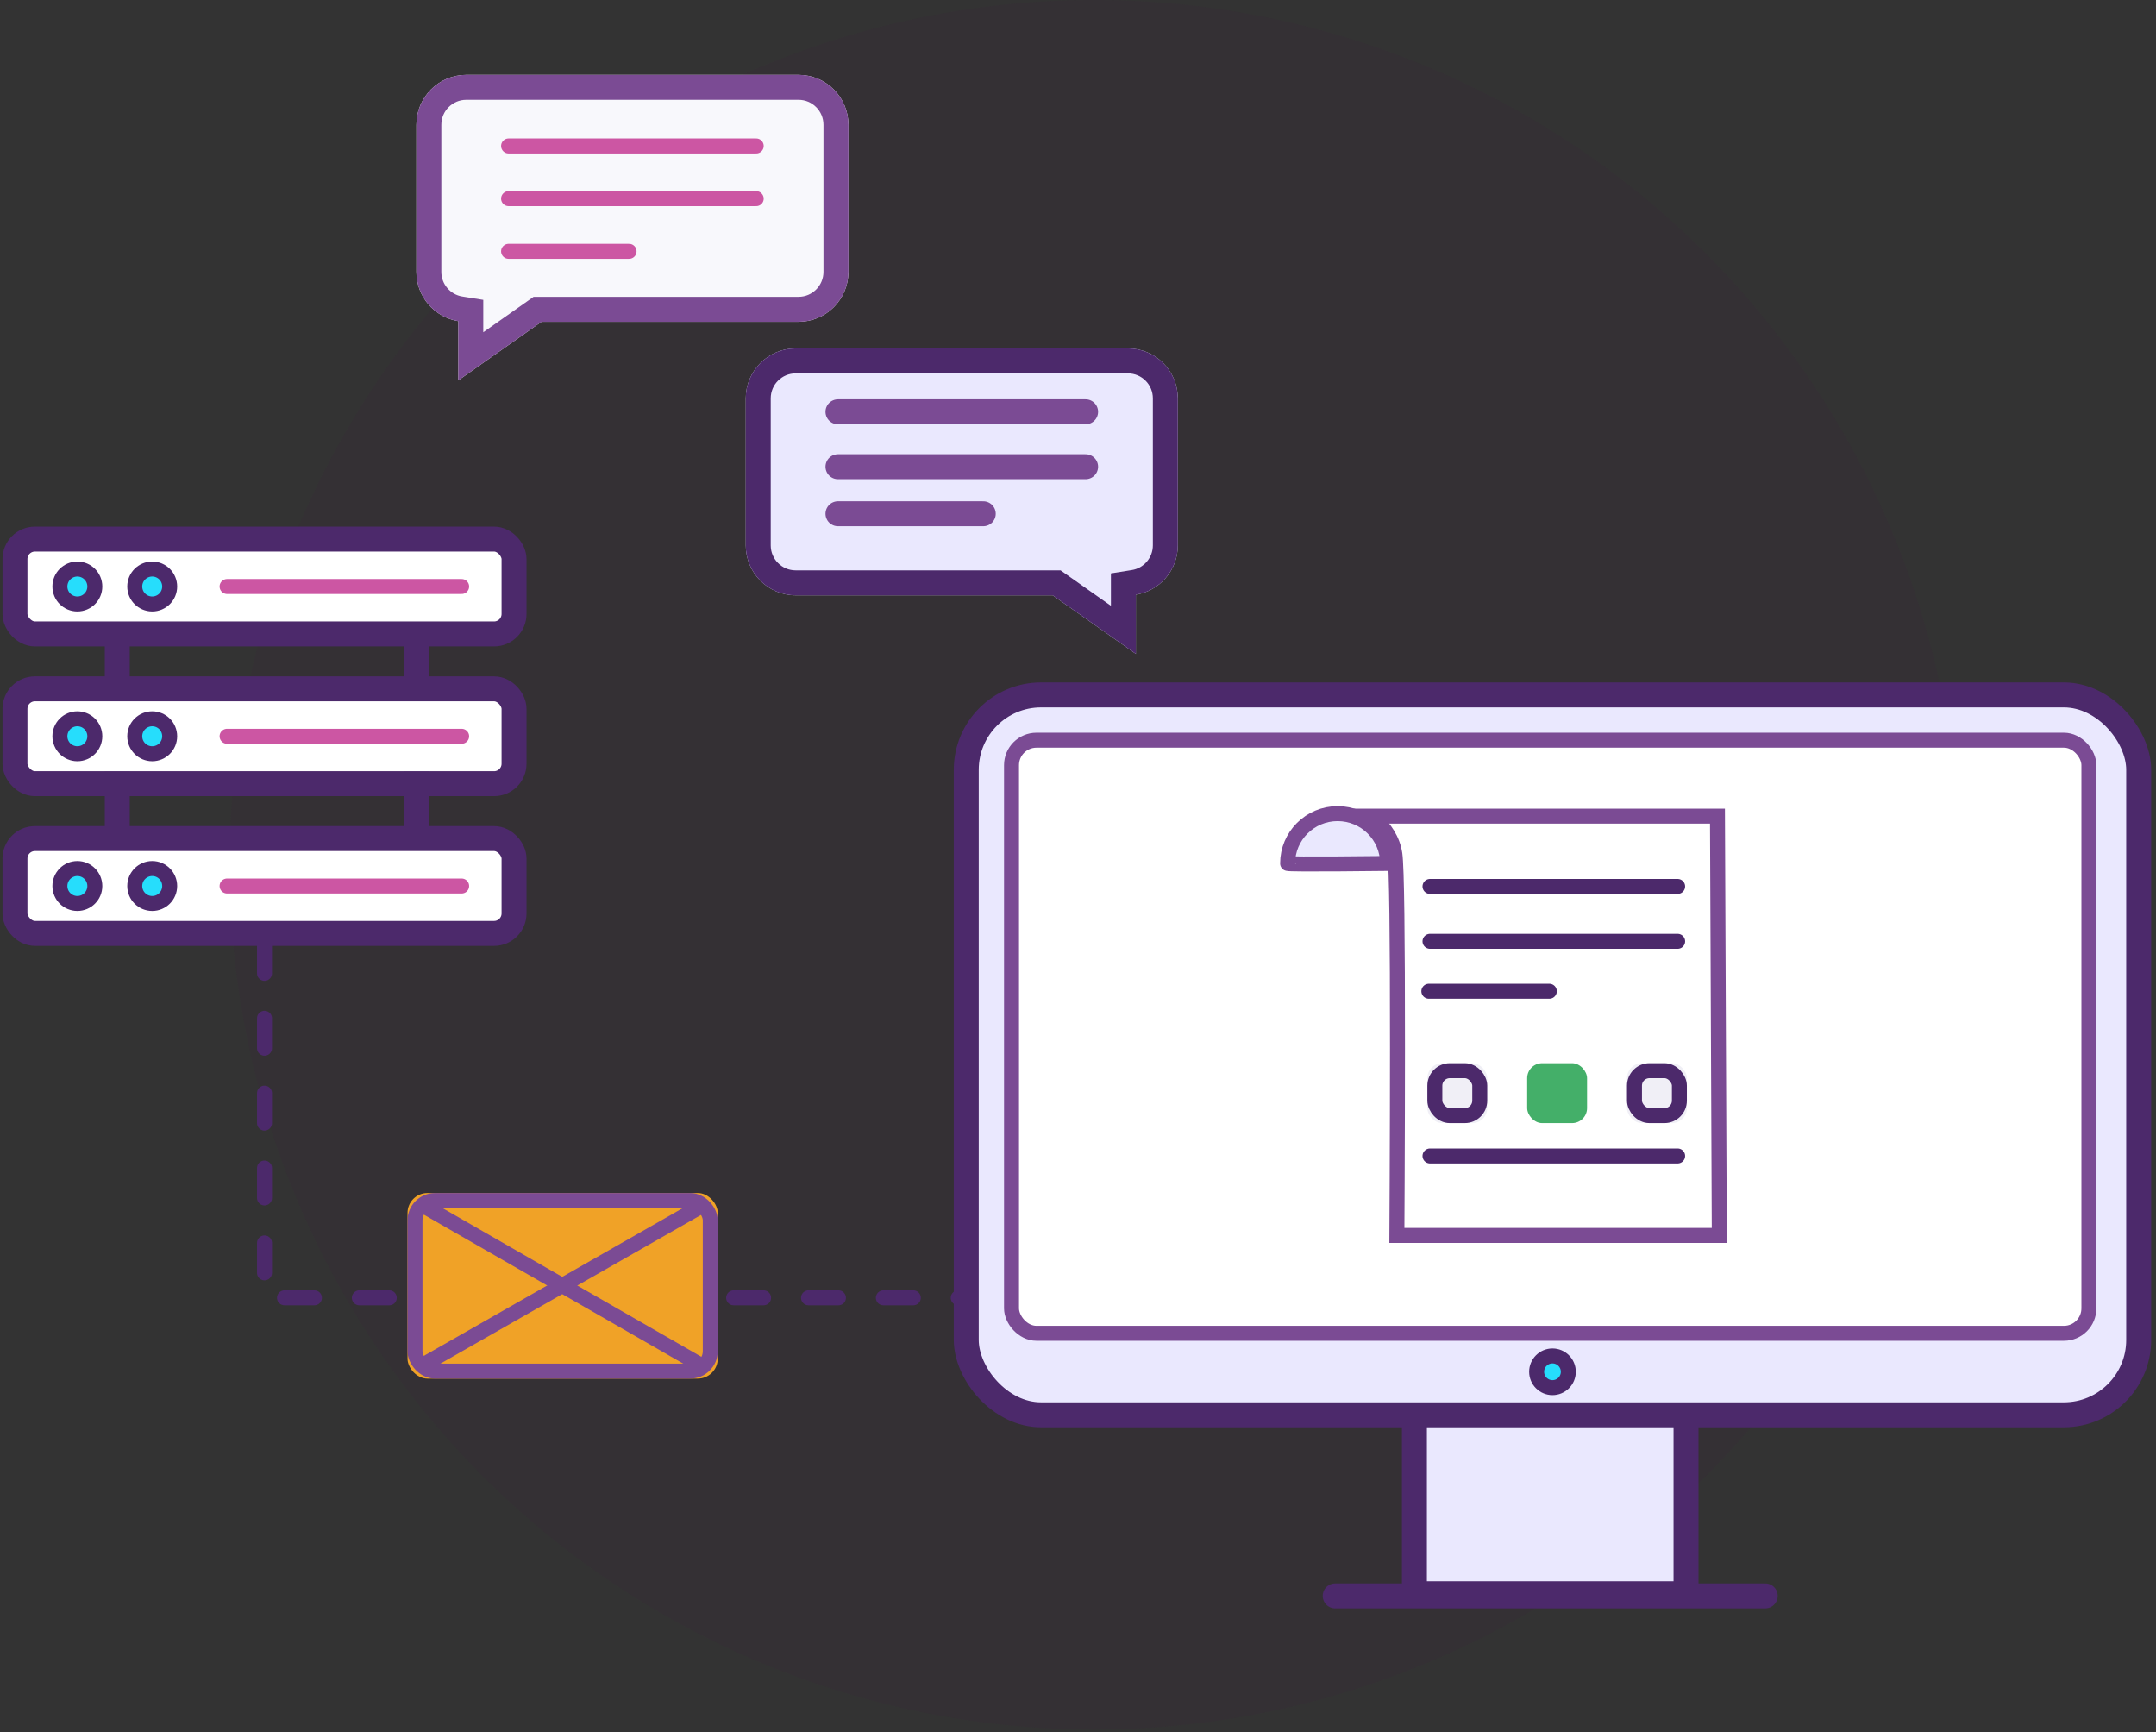 <?xml version="1.0" encoding="UTF-8"?>
<svg width="432px" height="347px" viewBox="0 0 432 347" version="1.1" xmlns="http://www.w3.org/2000/svg" xmlns:xlink="http://www.w3.org/1999/xlink">
    <rect x="0" y="0" width="432" height="347" fill="#333333" stroke="none"/>
    <!-- Generator: Sketch 43.2 (39069) - http://www.bohemiancoding.com/sketch -->
    <title>Group 13</title>
    <desc>Created with Sketch.</desc>
    <defs>
        <path d="M78.166,49.335 C82.932,48.573 86.571,44.438 86.571,39.452 L86.571,10.009 C86.571,4.477 82.096,0 76.577,0 L9.994,0 C4.472,0 0,4.481 0,10.009 L0,39.452 C0,44.985 4.475,49.461 9.994,49.461 L61.496,49.461 L78.166,61.198 L78.166,49.335 Z" id="path-1"></path>
        <path d="M78.166,49.335 C82.932,48.573 86.571,44.438 86.571,39.452 L86.571,10.009 C86.571,4.477 82.096,0 76.577,0 L9.994,0 C4.472,0 0,4.481 0,10.009 L0,39.452 C0,44.985 4.475,49.461 9.994,49.461 L61.496,49.461 L78.166,61.198 L78.166,49.335 Z" id="path-2"></path>
        <path d="M77,23 L152.624,23 L153,110 L85.382,110 C85.382,110 85.86,38.183 85.006,32.328 C84.152,26.472 77,23 77,23 Z" id="path-3"></path>
        <rect id="path-4" x="0.652" y="0.005" width="62.165" height="37.182" rx="4"></rect>
        <rect id="path-5" x="283" y="213" width="12" height="12" rx="3"></rect>
        <rect id="path-6" x="323" y="213" width="12" height="12" rx="3"></rect>
    </defs>
    <g id="Page-1" stroke="none" stroke-width="1" fill="none" fill-rule="evenodd">
        <g id="Artboard" transform="translate(-733, -1879)">
            <g id="Group-13" transform="translate(736, 1879)">
                <circle id="Oval-3" fill="#3C1642" opacity="0.1" cx="216.245" cy="173.245" r="173.245"></circle>
                <g id="Group-2" transform="translate(123.5, 46) scale(-1, 1) translate(-123.5, -46) translate(80, 15)">
                    <g id="Combined-Shape">
                        <use fill="#F8F8FC" fill-rule="evenodd" xlink:href="#path-1"></use>
                        <path stroke="#7B4B94" stroke-width="5" d="M75.666,56.38 L62.935,47.417 L62.288,46.961 L61.496,46.961 L9.994,46.961 C5.854,46.961 2.5,43.603 2.5,39.452 L2.5,10.009 C2.5,5.86 5.855,2.5 9.994,2.5 L76.577,2.5 C80.716,2.5 84.071,5.858 84.071,10.009 L84.071,39.452 C84.071,43.156 81.378,46.29 77.771,46.867 L75.666,47.204 L75.666,49.335 L75.666,56.38 Z"></path>
                    </g>
                    <path d="M68.095,14.244 L18.475,14.244" id="Line-Copy-6" stroke="#CC56A3" stroke-width="3" stroke-linecap="round"></path>
                    <path d="M68.095,24.796 L18.475,24.796" id="Line-Copy-10" stroke="#CC56A3" stroke-width="3" stroke-linecap="round"></path>
                    <path d="M68.095,35.347 L43.952,35.347" id="Line-Copy-11" stroke="#CC56A3" stroke-width="3" stroke-linecap="round"></path>
                </g>
                <g id="Group-8" transform="translate(189.5, 100) scale(-1, -1) translate(-189.5, -100) translate(146, 69)">
                    <g id="Combined-Shape-Copy" transform="translate(43.285, 30.599) rotate(180) translate(-43.285, -30.599) ">
                        <use fill="#EAE8FE" fill-rule="evenodd" xlink:href="#path-2"></use>
                        <path stroke="#4C296B" stroke-width="5" d="M75.666,56.38 L62.935,47.417 L62.288,46.961 L61.496,46.961 L9.994,46.961 C5.854,46.961 2.5,43.603 2.5,39.452 L2.5,10.009 C2.5,5.86 5.855,2.5 9.994,2.5 L76.577,2.5 C80.716,2.5 84.071,5.858 84.071,10.009 L84.071,39.452 C84.071,43.156 81.378,46.29 77.771,46.867 L75.666,47.204 L75.666,49.335 L75.666,56.38 Z"></path>
                    </g>
                    <path d="M68.095,28.079 L38.984,28.079" id="Line-Copy-17" stroke="#7B4B94" stroke-width="5" stroke-linecap="round"></path>
                    <path d="M68.095,37.5 L18.475,37.5" id="Line-Copy-16" stroke="#7B4B94" stroke-width="5" stroke-linecap="round"></path>
                    <path d="M68.095,48.5 L18.475,48.5" id="Line-Copy-15" stroke="#7B4B94" stroke-width="5" stroke-linecap="round"></path>
                </g>
                <g id="Group-9" transform="translate(0, 108)">
                    <rect id="Rectangle-7" stroke="#4C296B" stroke-width="5" fill="#FFFFFF" x="0" y="0" width="100" height="19" rx="4"></rect>
                    <rect id="Rectangle-7-Copy" stroke="#4C296B" stroke-width="5" fill="#FFFFFF" x="0" y="30" width="100" height="19" rx="4"></rect>
                    <rect id="Rectangle-7-Copy-2" stroke="#4C296B" stroke-width="5" fill="#FFFFFF" x="0" y="60" width="100" height="19" rx="4"></rect>
                    <circle id="Oval" stroke="#4C296B" stroke-width="3" fill="#26DDFC" cx="12.5" cy="39.5" r="3.5"></circle>
                    <circle id="Oval-Copy-4" stroke="#4C296B" stroke-width="3" fill="#26DDFC" cx="12.5" cy="69.5" r="3.5"></circle>
                    <circle id="Oval-Copy-3" stroke="#4C296B" stroke-width="3" fill="#26DDFC" cx="27.5" cy="39.5" r="3.5"></circle>
                    <circle id="Oval-Copy-5" stroke="#4C296B" stroke-width="3" fill="#26DDFC" cx="27.5" cy="69.5" r="3.5"></circle>
                    <circle id="Oval-Copy" stroke="#4C296B" stroke-width="3" fill="#26DDFC" cx="12.5" cy="9.5" r="3.5"></circle>
                    <circle id="Oval-Copy-2" stroke="#4C296B" stroke-width="3" fill="#26DDFC" cx="27.5" cy="9.5" r="3.5"></circle>
                    <path d="M89.5,9.5 L42.5,9.5" id="Line-Copy-5" stroke="#CC56A3" stroke-width="3" stroke-linecap="round"></path>
                    <path d="M89.5,39.5 L42.5,39.5" id="Line-Copy-7" stroke="#CC56A3" stroke-width="3" stroke-linecap="round"></path>
                    <path d="M89.5,69.5 L42.5,69.5" id="Line-Copy-8" stroke="#CC56A3" stroke-width="3" stroke-linecap="round"></path>
                    <path d="M80.5,19.11 L80.5,27.915" id="Line-Copy-4" stroke="#4C296B" stroke-width="5" stroke-linecap="square"></path>
                    <path d="M80.5,49.11 L80.5,57.915" id="Line-Copy-9" stroke="#4C296B" stroke-width="5" stroke-linecap="square"></path>
                    <path d="M20.5,19.11 L20.5,27.915" id="Line" stroke="#4C296B" stroke-width="5" stroke-linecap="square"></path>
                    <path d="M20.5,49.11 L20.5,57.915" id="Line-Copy" stroke="#4C296B" stroke-width="5" stroke-linecap="square"></path>
                </g>
                <path d="M50,189 L50,260 L118.484,260 L189.18,260" id="Path-10-Copy" stroke="#4C296B" stroke-width="3" stroke-linecap="round" stroke-linejoin="round" stroke-dasharray="6,9"></path>
                <g id="Group-9" transform="translate(190, 139)">
                    <polyline id="Line-Copy-4" stroke="#4C296B" stroke-width="5" fill="#EAE8FE" stroke-linecap="square" points="144.828 144.435 144.828 180.284 90.406 180.284 90.406 144.519"></polyline>
                    <rect id="Rectangle-7" stroke="#4C296B" stroke-width="5" fill="#EAE8FE" x="0.61" y="0.218" width="234.921" height="144.218" rx="15"></rect>
                    <rect id="Rectangle-7" stroke="#7B4B94" stroke-width="3" fill="#FFFFFF" x="9.68" y="9.288" width="215.873" height="118.821" rx="5"></rect>
                    <g id="Rectangle-9">
                        <use fill="#FFFFFF" fill-rule="evenodd" xlink:href="#path-3"></use>
                        <path stroke="#7B4B94" stroke-width="3" d="M81.859,24.5 L151.13,24.5 L151.494,108.5 L86.892,108.5 C86.895,107.917 86.899,107.272 86.903,106.57 C86.919,103.835 86.934,100.792 86.949,97.52 C86.989,88.46 87.014,79.417 87.015,70.975 C87.019,48.724 86.867,34.695 86.49,32.111 C86.079,29.287 84.455,26.809 82.042,24.661 C81.981,24.607 81.92,24.553 81.859,24.5 Z"></path>
                    </g>
                    <path d="M85.035,33.985 C85.035,28.47 80.55,24 75.017,24 C69.485,24 65,28.475 65,33.985 C65,34.223 85.035,33.985 85.035,33.985 Z" id="Oval-2" stroke="#7B4B94" stroke-width="3" fill="#EAE8FE"></path>
                    <circle id="Oval-Copy-3" stroke="#4C296B" stroke-width="3" fill="#26DDFC" cx="118.07" cy="135.819" r="3.175"></circle>
                    <path d="M160.701,180.717 L74.533,180.717" id="Line-Copy-5" stroke="#4C296B" stroke-width="5" stroke-linecap="round"></path>
                </g>
                <path d="M333.148,177.583 L283.528,177.583" id="Line-Copy-6" stroke="#4C296B" stroke-width="3" stroke-linecap="round"></path>
                <path d="M333.148,188.583 L283.528,188.583" id="Line-Copy-10" stroke="#4C296B" stroke-width="3" stroke-linecap="round"></path>
                <path d="M333.148,231.583 L283.528,231.583" id="Line-Copy-18" stroke="#4C296B" stroke-width="3" stroke-linecap="round"></path>
                <path d="M307.44,198.583 L283.297,198.583" id="Line-Copy-11" stroke="#4C296B" stroke-width="3" stroke-linecap="round"></path>
                <g id="Group-4" transform="translate(78, 239)">
                    <g id="Rectangle-8">
                        <use fill="#F0A227" fill-rule="evenodd" xlink:href="#path-4"></use>
                        <rect stroke="#7B4B94" stroke-width="3" x="2.152" y="1.505" width="59.165" height="34.182" rx="4"></rect>
                    </g>
                    <path d="M4.231,2.784 L58.628,34.024" id="Line" stroke="#7B4B94" stroke-width="3" stroke-linecap="square"></path>
                    <path d="M4.589,33.974 L59.26,2.784" id="Line" stroke="#7B4B94" stroke-width="3" stroke-linecap="square"></path>
                </g>
                <g id="Rectangle-14">
                    <use fill="#F0EFF6" fill-rule="evenodd" xlink:href="#path-5"></use>
                    <rect stroke="#4C296B" stroke-width="3" x="284.5" y="214.5" width="9" height="9" rx="3"></rect>
                </g>
                <rect id="Rectangle-14-Copy" fill="#44AF69" x="303" y="213" width="12" height="12" rx="3"></rect>
                <g id="Rectangle-14-Copy-2">
                    <use fill="#F0EFF6" fill-rule="evenodd" xlink:href="#path-6"></use>
                    <rect stroke="#4C296B" stroke-width="3" x="324.5" y="214.5" width="9" height="9" rx="3"></rect>
                </g>
            </g>
        </g>
    </g>
</svg>
